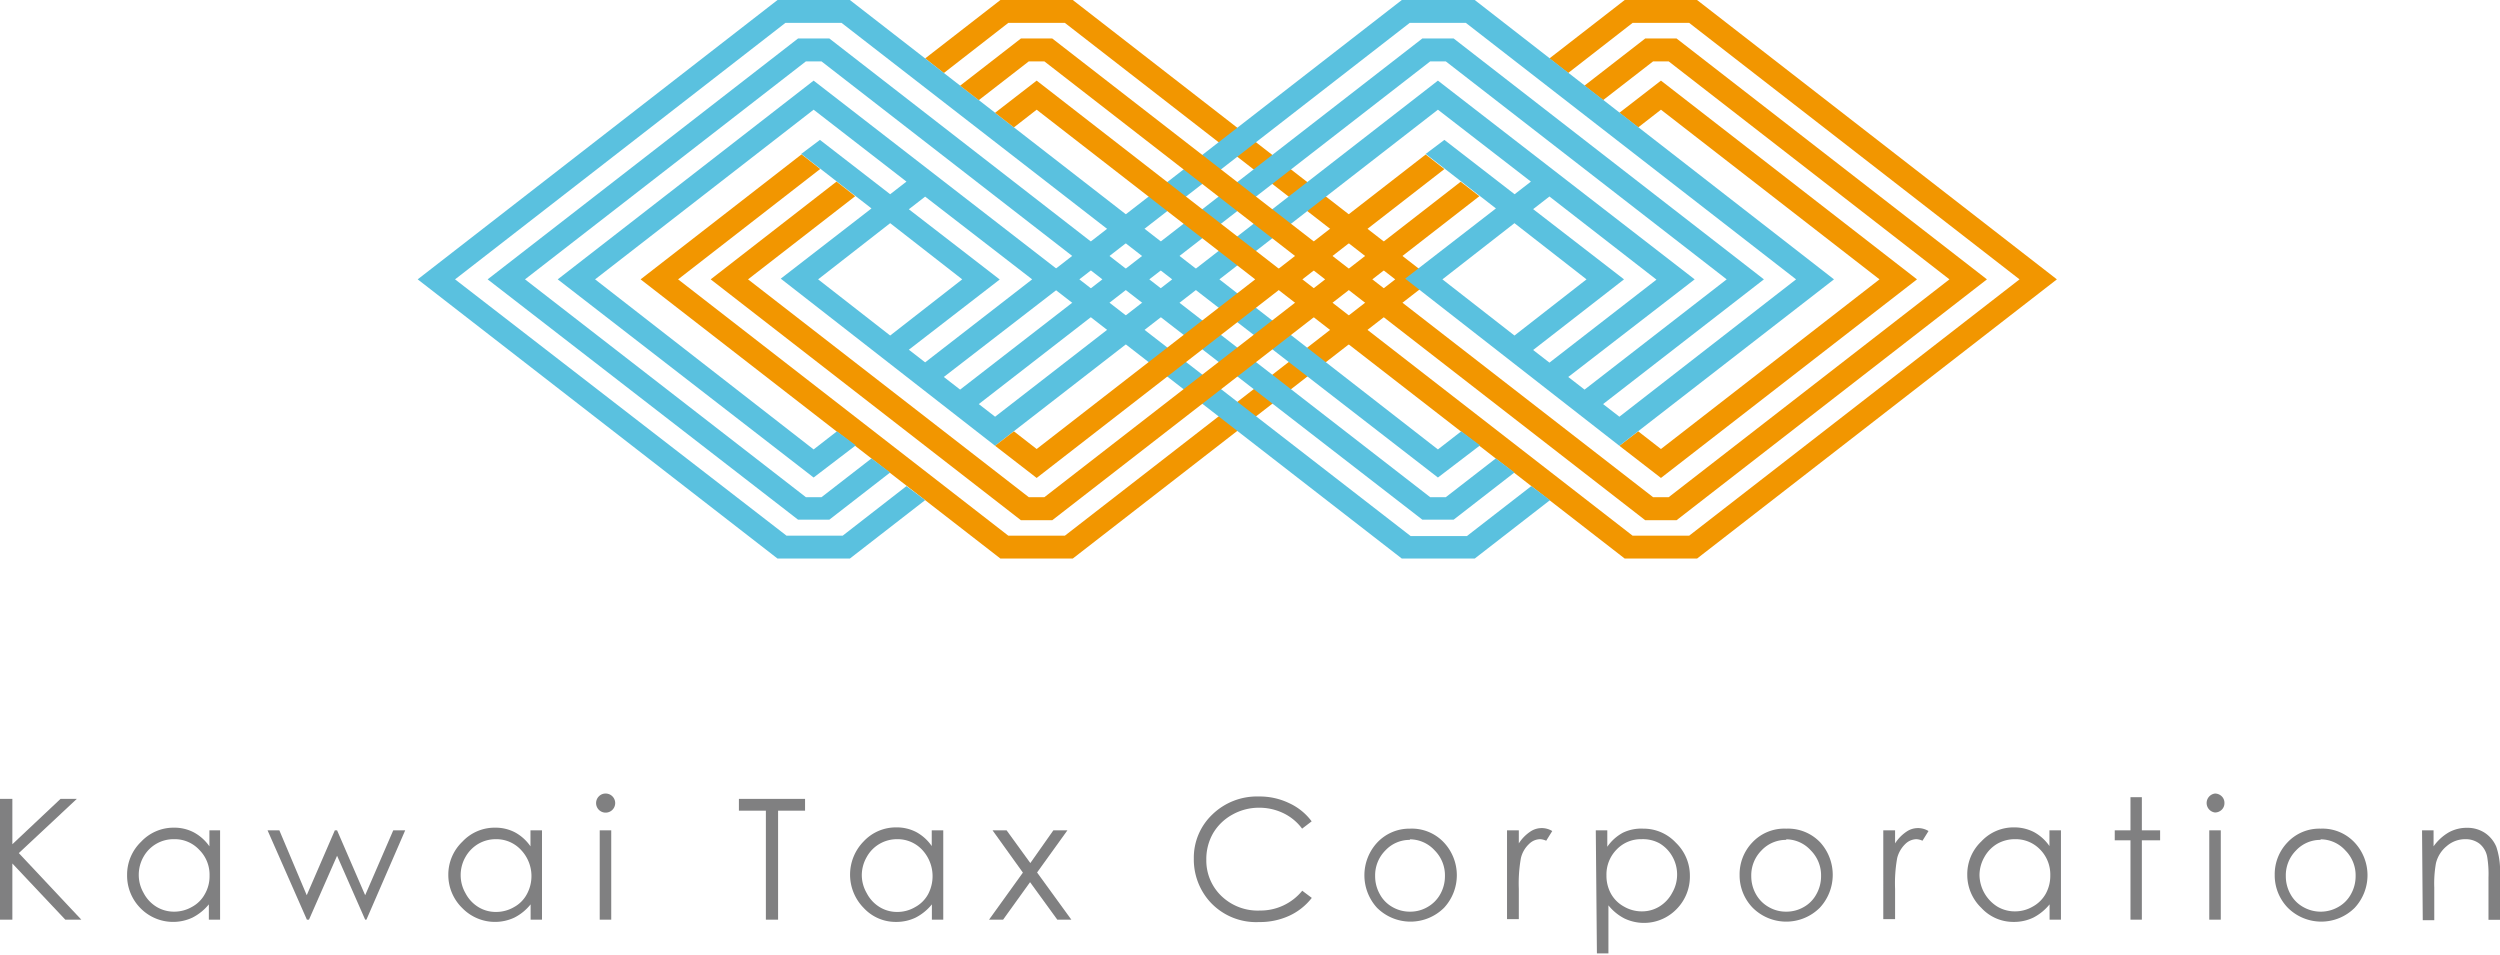 <svg id="_---assets---" data-name="---assets---" xmlns="http://www.w3.org/2000/svg" viewBox="0 0 178 68"><defs><style>.cls-1{fill:#808081;}.cls-2{fill:#f29600;}.cls-3{fill:#5ac1df;}</style></defs><title>logo-mark</title><path class="cls-1" d="M0,56.88H.88v3.23l3.43-3.23H5.47L1.34,60.74l4.45,4.74H4.65l-3.77-4v4H0Z"/><path class="cls-1" d="M15.67,59.12v6.36h-.8V64.39a3.65,3.65,0,0,1-1.16.94A3.25,3.25,0,0,1,10,64.66a3.29,3.29,0,0,1-.95-2.38,3.24,3.24,0,0,1,1-2.35,3.16,3.16,0,0,1,2.32-1,3,3,0,0,1,1.42.33,3.2,3.2,0,0,1,1.12,1V59.12Zm-3.27.63A2.45,2.45,0,0,0,10.22,61a2.59,2.59,0,0,0-.34,1.29,2.56,2.56,0,0,0,.34,1.28,2.52,2.52,0,0,0,.93,1,2.4,2.4,0,0,0,1.25.34,2.52,2.52,0,0,0,1.27-.34,2.26,2.26,0,0,0,.92-.92,2.54,2.54,0,0,0,.33-1.3,2.5,2.5,0,0,0-.73-1.84A2.38,2.38,0,0,0,12.4,59.75Z"/><path class="cls-1" d="M19.05,59.12h.84l1.95,4.62,2-4.62H24l2,4.62,2-4.62h.85l-2.76,6.36H26l-2-4.55-2,4.55h-.15Z"/><path class="cls-1" d="M38.59,59.12v6.36h-.81V64.39a3.51,3.51,0,0,1-1.15.94,3.25,3.25,0,0,1-3.71-.67,3.29,3.29,0,0,1-1-2.38,3.24,3.24,0,0,1,1-2.35,3.14,3.14,0,0,1,2.32-1,3,3,0,0,1,1.42.33,3.17,3.17,0,0,1,1.11,1V59.12Zm-3.27.63a2.47,2.47,0,0,0-1.26.33,2.52,2.52,0,0,0-.92.94,2.59,2.59,0,0,0-.34,1.29,2.56,2.56,0,0,0,.34,1.28,2.52,2.52,0,0,0,.93,1,2.36,2.36,0,0,0,1.24.34,2.53,2.53,0,0,0,1.28-.34,2.26,2.26,0,0,0,.92-.92,2.7,2.7,0,0,0-.4-3.14A2.39,2.39,0,0,0,35.32,59.75Z"/><path class="cls-1" d="M43.11,56.5a.68.68,0,1,1-.47.2A.66.66,0,0,1,43.11,56.5Zm-.41,2.62h.82v6.36H42.7Z"/><path class="cls-1" d="M52.61,57.72v-.84h4.71v.84H55.4v7.76h-.87V57.72Z"/><path class="cls-1" d="M67.16,59.12v6.36h-.81V64.39a3.61,3.61,0,0,1-1.15.94,3.15,3.15,0,0,1-1.4.31,3.09,3.09,0,0,1-2.31-1,3.38,3.38,0,0,1,0-4.73,3.14,3.14,0,0,1,2.32-1,3,3,0,0,1,1.42.33,3.17,3.17,0,0,1,1.11,1V59.12Zm-3.27.63a2.47,2.47,0,0,0-1.26.33,2.44,2.44,0,0,0-.92.94,2.61,2.61,0,0,0-.35,1.29,2.57,2.57,0,0,0,.35,1.28,2.52,2.52,0,0,0,.93,1,2.36,2.36,0,0,0,1.24.34,2.49,2.49,0,0,0,1.27-.34,2.29,2.29,0,0,0,.93-.92,2.75,2.75,0,0,0-.4-3.14A2.39,2.39,0,0,0,63.89,59.75Z"/><path class="cls-1" d="M70.67,59.12h1l1.69,2.33L75,59.12h1l-2.16,3,2.44,3.36h-1l-1.94-2.67-1.92,2.67h-1l2.41-3.35Z"/><path class="cls-1" d="M93.39,58.48l-.68.52a3.6,3.6,0,0,0-1.35-1.11,3.94,3.94,0,0,0-1.72-.38,3.84,3.84,0,0,0-1.91.5,3.6,3.6,0,0,0-1.36,1.32,3.7,3.7,0,0,0-.48,1.88A3.5,3.5,0,0,0,87,63.83a3.73,3.73,0,0,0,2.72,1,3.83,3.83,0,0,0,3-1.41l.68.51a4.32,4.32,0,0,1-1.6,1.27,5,5,0,0,1-2.15.45,4.44,4.44,0,0,1-3.56-1.51A4.51,4.51,0,0,1,85,61.13,4.24,4.24,0,0,1,86.31,58a4.56,4.56,0,0,1,3.32-1.29,4.84,4.84,0,0,1,2.17.48A4.14,4.14,0,0,1,93.39,58.48Z"/><path class="cls-1" d="M100.39,59A3.13,3.13,0,0,1,102.82,60a3.41,3.41,0,0,1,0,4.63,3.38,3.38,0,0,1-4.78,0,3.43,3.43,0,0,1,0-4.62A3.14,3.14,0,0,1,100.39,59Zm0,.8a2.36,2.36,0,0,0-1.75.75,2.51,2.51,0,0,0-.73,1.83,2.6,2.6,0,0,0,.33,1.28,2.28,2.28,0,0,0,.9.92,2.46,2.46,0,0,0,1.25.33,2.43,2.43,0,0,0,1.25-.33,2.37,2.37,0,0,0,.91-.92,2.6,2.6,0,0,0,.33-1.28,2.51,2.51,0,0,0-.73-1.83A2.4,2.4,0,0,0,100.38,59.76Z"/><path class="cls-1" d="M107.3,59.12h.84v.93a2.83,2.83,0,0,1,.79-.82,1.44,1.44,0,0,1,1.59-.06l-.43.69a1.23,1.23,0,0,0-.43-.11,1.14,1.14,0,0,0-.79.34,2,2,0,0,0-.58,1,10.16,10.16,0,0,0-.15,2.2v2.15h-.84Z"/><path class="cls-1" d="M113.62,59.12h.82v1.17a3.17,3.17,0,0,1,1.11-1A3,3,0,0,1,117,59a3.14,3.14,0,0,1,2.32,1,3.24,3.24,0,0,1,1,2.35,3.29,3.29,0,0,1-.95,2.38,3.23,3.23,0,0,1-3.7.67,3.51,3.51,0,0,1-1.15-.94v3.42h-.82Zm3.27.63a2.39,2.39,0,0,0-1.79.74,2.53,2.53,0,0,0-.72,1.84,2.64,2.64,0,0,0,.32,1.3,2.35,2.35,0,0,0,.93.92,2.52,2.52,0,0,0,1.27.34,2.36,2.36,0,0,0,1.24-.34,2.52,2.52,0,0,0,.93-1,2.56,2.56,0,0,0,.34-1.28,2.59,2.59,0,0,0-.34-1.29,2.52,2.52,0,0,0-.92-.94A2.47,2.47,0,0,0,116.89,59.75Z"/><path class="cls-1" d="M127.18,59A3.16,3.16,0,0,1,129.62,60a3.44,3.44,0,0,1-.05,4.63,3.38,3.38,0,0,1-4.78,0,3.31,3.31,0,0,1-.93-2.33,3.27,3.27,0,0,1,.88-2.29A3.12,3.12,0,0,1,127.18,59Zm0,.8a2.38,2.38,0,0,0-1.76.75,2.51,2.51,0,0,0-.73,1.83,2.6,2.6,0,0,0,.33,1.28,2.37,2.37,0,0,0,.91.92,2.43,2.43,0,0,0,1.25.33,2.46,2.46,0,0,0,1.25-.33,2.28,2.28,0,0,0,.9-.92,2.6,2.6,0,0,0,.33-1.28,2.51,2.51,0,0,0-.73-1.83A2.38,2.38,0,0,0,127.18,59.76Z"/><path class="cls-1" d="M134.09,59.12h.84v.93a2.83,2.83,0,0,1,.79-.82,1.44,1.44,0,0,1,1.59-.06l-.43.69a1.18,1.18,0,0,0-.43-.11,1.16,1.16,0,0,0-.79.34,2.11,2.11,0,0,0-.58,1,10.16,10.16,0,0,0-.15,2.2v2.15h-.84Z"/><path class="cls-1" d="M146.74,59.12v6.36h-.81V64.39a3.61,3.61,0,0,1-1.15.94,3.15,3.15,0,0,1-1.4.31,3.09,3.09,0,0,1-2.31-1,3.26,3.26,0,0,1-1-2.38,3.21,3.21,0,0,1,1-2.35,3.13,3.13,0,0,1,2.32-1,3.06,3.06,0,0,1,1.42.33,3.17,3.17,0,0,1,1.11,1V59.12Zm-3.27.63a2.53,2.53,0,0,0-1.27.33,2.49,2.49,0,0,0-.91.94,2.61,2.61,0,0,0-.35,1.29,2.7,2.7,0,0,0,1.27,2.24,2.42,2.42,0,0,0,1.25.34,2.49,2.49,0,0,0,1.27-.34,2.35,2.35,0,0,0,.93-.92,2.64,2.64,0,0,0,.32-1.3,2.53,2.53,0,0,0-.72-1.84A2.41,2.41,0,0,0,143.47,59.75Z"/><path class="cls-1" d="M151.69,56.76h.81v2.36h1.3v.71h-1.3v5.65h-.81V59.83h-1.12v-.71h1.12Z"/><path class="cls-1" d="M157.71,56.5a.69.69,0,0,1,.48.2.65.65,0,0,1,.19.48.64.64,0,0,1-.19.47.69.69,0,0,1-.48.2.68.68,0,0,1,0-1.35Zm-.41,2.62h.82v6.36h-.82Z"/><path class="cls-1" d="M165.23,59A3.13,3.13,0,0,1,167.66,60a3.41,3.41,0,0,1,0,4.63,3.37,3.37,0,0,1-4.77,0,3.31,3.31,0,0,1-.93-2.33,3.27,3.27,0,0,1,.88-2.29A3.11,3.11,0,0,1,165.23,59Zm0,.8a2.36,2.36,0,0,0-1.75.75,2.51,2.51,0,0,0-.73,1.83,2.6,2.6,0,0,0,.33,1.28,2.3,2.3,0,0,0,.91.92,2.51,2.51,0,0,0,2.49,0,2.3,2.3,0,0,0,.91-.92,2.6,2.6,0,0,0,.33-1.28,2.51,2.51,0,0,0-.73-1.83A2.38,2.38,0,0,0,165.22,59.76Z"/><path class="cls-1" d="M172.45,59.12h.82v1.14a3.44,3.44,0,0,1,1.09-1,2.64,2.64,0,0,1,1.3-.32,2.26,2.26,0,0,1,1.26.36,2.21,2.21,0,0,1,.82,1,5.33,5.33,0,0,1,.26,1.92v3.27h-.82v-3a7.5,7.5,0,0,0-.09-1.47,1.58,1.58,0,0,0-.55-.95,1.62,1.62,0,0,0-1-.32,2,2,0,0,0-1.33.49,2.27,2.27,0,0,0-.77,1.22,8.19,8.19,0,0,0-.12,1.73v2.33h-.82Z"/><polygon class="cls-2" points="76.38 0 71.23 0 65.87 4.16 67.2 5.2 71.79 1.63 75.82 1.63 99.34 19.89 75.82 38.14 71.79 38.14 48.28 19.89 58.4 12.03 57.07 10.99 45.61 19.89 71.23 39.77 76.38 39.77 102 19.89 76.38 0"/><polygon class="cls-2" points="118.26 5.74 115.3 8.03 116.64 9.07 118.26 7.81 133.82 19.89 118.26 31.97 116.64 30.71 115.3 31.74 118.26 34.03 136.49 19.89 118.26 5.74"/><polygon class="cls-2" points="119.37 2.74 117.14 2.74 112.81 6.1 114.14 7.13 117.7 4.37 118.81 4.37 138.8 19.89 118.81 35.4 117.7 35.4 97.71 19.89 105.33 13.97 104 12.94 95.05 19.89 117.14 37.04 119.37 37.04 141.47 19.89 119.37 2.74"/><polygon class="cls-2" points="120.83 0 115.68 0 110.32 4.16 111.65 5.2 116.24 1.63 120.27 1.63 143.79 19.89 120.27 38.14 116.24 38.14 92.73 19.89 102.84 12.04 101.51 11 90.06 19.89 115.68 39.77 120.83 39.77 146.45 19.89 120.83 0"/><path class="cls-3" d="M130.58,19.89,105,0H99.81L74.19,19.89,99.81,39.77H105l5.36-4.16-1.33-1-4.59,3.56h-4L76.85,19.89,100.37,1.63h4l23.51,18.26L115.3,29.67l-1.16-.9,11.45-8.88L103.5,2.74h-2.23L79.17,19.89,101.27,37h2.23l4.33-3.36-1.33-1-3.56,2.76h-1.11l-20-15.51,20-15.52h1.11l20,15.52-10.12,7.85-1.16-.9,9-6.95L102.38,5.74,84.16,19.89,102.38,34l3-2.29-1.34-1L102.38,32,86.82,19.89,102.38,7.81,109,12.93l-1.16.9-5-3.87-1.33,1,5,3.88-6.46,5L115.3,31.74Zm-27.88,0,5.13-4,5.13,4-5.13,4Zm12.93,0-6.47-5,1.16-.9,7.62,5.92-7.62,5.91-1.16-.9Z"/><path class="cls-3" d="M70.85,31.74,86.13,19.89,60.51,0H55.36L29.74,19.89,55.36,39.77h5.15l5.36-4.16-1.33-1L60,38.14h-4L32.4,19.89,55.92,1.63h4L83.46,19.89,70.85,29.67l-1.16-.9,11.45-8.88L59.05,2.74H56.82L34.72,19.89,56.82,37h2.23l4.33-3.36-1.33-1L58.49,35.4H57.38l-20-15.51,20-15.52h1.11l20,15.52L68.36,27.74l-1.16-.9,9-6.95L57.93,5.74,39.71,19.89,57.93,34l3-2.29-1.34-1L57.93,32,42.37,19.89,57.93,7.81l6.61,5.12-1.16.9-5-3.87-1.33,1,5,3.88-6.46,5Zm2.64-11.85L65.87,25.8h0l-1.16-.9,6.47-5-6.47-5,1.16-.9h0Zm-10.11-4,5.13,4-5.13,4-5.13-4Z"/><polygon class="cls-2" points="73.81 5.74 70.85 8.03 72.19 9.07 73.81 7.81 89.37 19.89 73.81 31.97 72.19 30.71 70.85 31.74 73.81 34.03 92.03 19.89 73.81 5.74"/><polygon class="cls-2" points="74.92 2.74 72.69 2.74 68.36 6.1 69.69 7.13 73.25 4.37 74.36 4.37 94.35 19.89 74.36 35.4 73.25 35.4 53.26 19.89 60.89 13.97 59.56 12.93 50.6 19.89 72.69 37.04 74.92 37.04 97.02 19.89 74.92 2.74"/></svg>